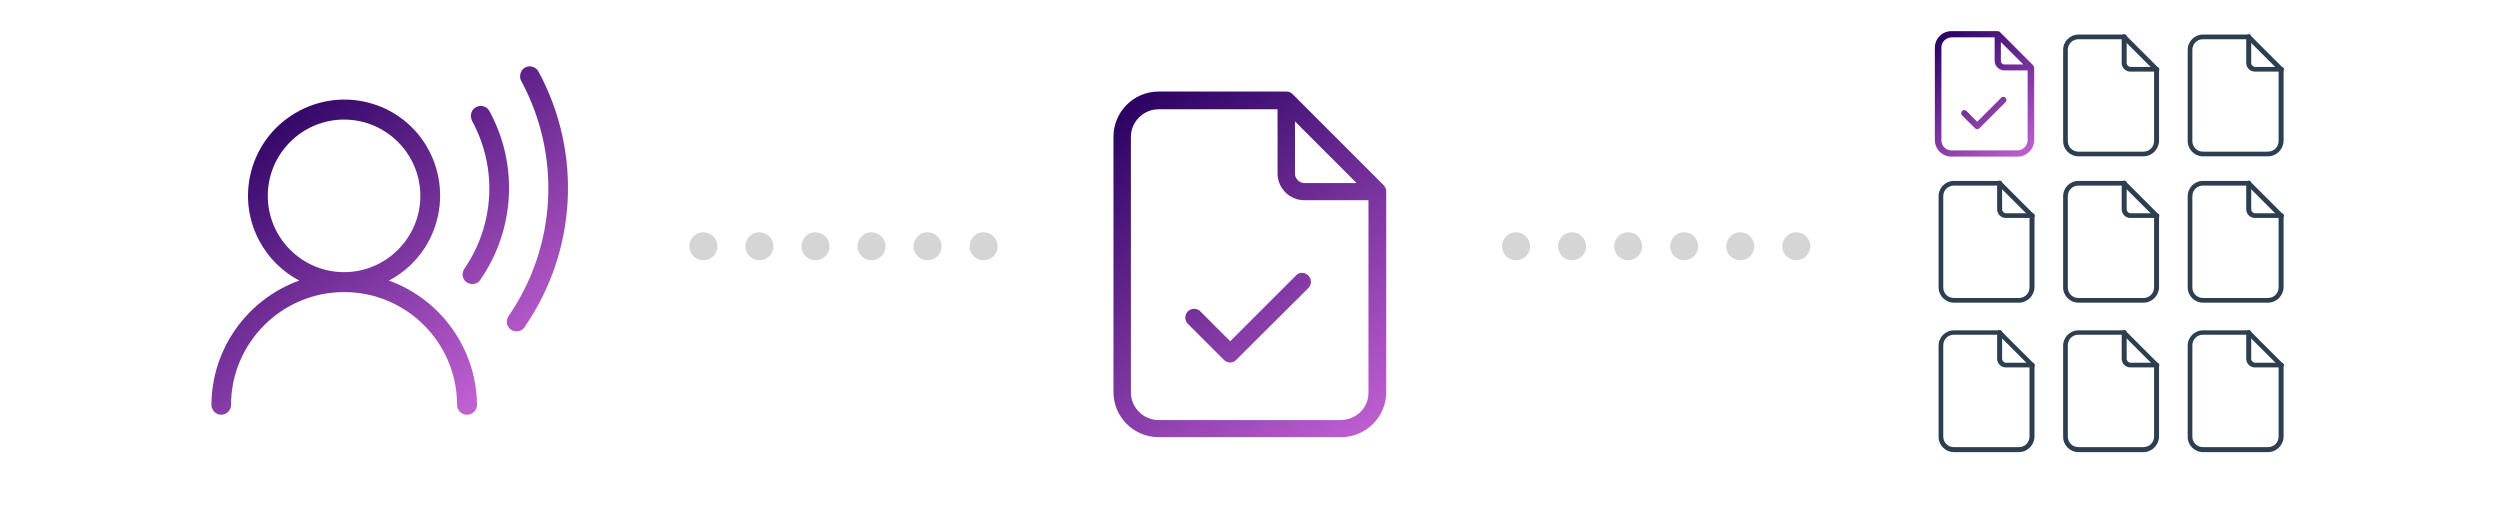 <svg enable-background="new 0 0 802.9 169.9" viewBox="0 0 802.9 169.9" xmlns="http://www.w3.org/2000/svg" xmlns:xlink="http://www.w3.org/1999/xlink"><linearGradient id="a"><stop offset="0" stop-color="#bf5fd0"/><stop offset="1" stop-color="#2d0464"/></linearGradient><linearGradient id="b" gradientUnits="userSpaceOnUse" x1="649.644" x2="622.174" xlink:href="#a" y1="50.853" y2="13.353"/><linearGradient id="c" gradientUnits="userSpaceOnUse" x1="649.428" x2="621.948" xlink:href="#a" y1="51.013" y2="13.513"/><linearGradient id="d" gradientUnits="userSpaceOnUse" x1="137.679" x2="71.909" xlink:href="#a" y1="138.363" y2="46.013"/><linearGradient id="e" gradientUnits="userSpaceOnUse" x1="183.667" x2="117.897" xlink:href="#a" y1="105.617" y2="13.267"/><linearGradient id="f" gradientUnits="userSpaceOnUse" x1="193.011" x2="127.231" xlink:href="#a" y1="98.962" y2="6.612"/><linearGradient id="g" gradientUnits="userSpaceOnUse" x1="435.379" x2="359.699" xlink:href="#a" y1="141.997" y2="38.677"/><linearGradient id="h" gradientUnits="userSpaceOnUse" x1="434.714" x2="359.034" xlink:href="#a" y1="142.486" y2="39.156"/><g fill="#2c3e50"><path d="m692.6 23h-8.4c-1.6 0-2.8-1.3-2.8-2.8v-8.4c0-.4.3-.8.8-.8s.8.3.8.8v8.4c0 .7.6 1.3 1.3 1.3h8.4c.4 0 .8.3.8.8s-.5.7-.9.7z"/><path d="m688.4 50.2h-20.9c-2.7 0-4.9-2.2-4.9-4.9v-29.3c0-2.7 2.2-4.9 4.9-4.9h14.7c.2 0 .4.1.5.2l10.5 10.5c.1.1.2.3.2.5v23c-.1 2.7-2.3 4.9-5 4.9zm-20.9-37.6c-1.9 0-3.4 1.5-3.4 3.4v29.3c0 1.9 1.5 3.4 3.4 3.4h20.9c1.9 0 3.4-1.5 3.4-3.4v-22.7l-10-10z"/><path d="m732.6 23h-8.4c-1.6 0-2.8-1.3-2.8-2.8v-8.4c0-.4.3-.8.8-.8s.8.3.8.8v8.4c0 .7.6 1.3 1.3 1.3h8.4c.4 0 .8.3.8.8s-.5.7-.9.7z"/><path d="m728.4 50.2h-20.9c-2.7 0-4.9-2.2-4.9-4.9v-29.3c0-2.7 2.2-4.9 4.9-4.9h14.7c.2 0 .4.1.5.2l10.5 10.5c.1.1.2.3.2.5v23c-.1 2.7-2.3 4.9-5 4.9zm-20.9-37.6c-1.9 0-3.4 1.5-3.4 3.4v29.3c0 1.9 1.5 3.4 3.4 3.4h20.9c1.9 0 3.4-1.5 3.4-3.4v-22.7l-10-10z"/><path d="m652.6 118h-8.4c-1.6 0-2.8-1.3-2.8-2.8v-8.4c0-.4.3-.8.8-.8s.8.3.8.8v8.4c0 .7.6 1.3 1.3 1.3h8.4c.4 0 .8.3.8.8s-.5.7-.9.7z"/><path d="m648.4 145.2h-20.9c-2.7 0-4.9-2.2-4.9-4.9v-29.3c0-2.7 2.2-4.9 4.9-4.9h14.7c.2 0 .4.1.5.2l10.5 10.5c.1.1.2.3.2.5v23c-.1 2.7-2.3 4.9-5 4.9zm-20.9-37.7c-1.9 0-3.4 1.5-3.4 3.4v29.3c0 1.9 1.5 3.4 3.4 3.4h20.9c1.9 0 3.4-1.5 3.4-3.4v-22.7l-10-10z"/><path d="m692.6 118h-8.4c-1.6 0-2.8-1.3-2.8-2.8v-8.4c0-.4.3-.8.8-.8s.8.3.8.8v8.4c0 .7.6 1.3 1.3 1.3h8.4c.4 0 .8.3.8.8s-.5.7-.9.7z"/><path d="m688.4 145.2h-20.9c-2.7 0-4.9-2.2-4.9-4.9v-29.3c0-2.7 2.2-4.9 4.9-4.9h14.7c.2 0 .4.1.5.2l10.5 10.5c.1.1.2.3.2.5v23c-.1 2.7-2.3 4.9-5 4.9zm-20.9-37.7c-1.9 0-3.4 1.5-3.4 3.4v29.3c0 1.9 1.5 3.4 3.4 3.4h20.9c1.9 0 3.4-1.5 3.4-3.4v-22.7l-10-10z"/><path d="m732.6 118h-8.4c-1.6 0-2.8-1.3-2.8-2.8v-8.4c0-.4.3-.8.8-.8s.8.3.8.8v8.4c0 .7.6 1.3 1.3 1.3h8.4c.4 0 .8.3.8.8s-.5.7-.9.7z"/><path d="m728.4 145.2h-20.9c-2.7 0-4.9-2.2-4.9-4.9v-29.3c0-2.7 2.2-4.9 4.9-4.9h14.7c.2 0 .4.1.5.2l10.5 10.5c.1.1.2.3.2.5v23c-.1 2.7-2.3 4.9-5 4.9zm-20.9-37.7c-1.9 0-3.4 1.5-3.4 3.4v29.3c0 1.9 1.5 3.4 3.4 3.4h20.9c1.9 0 3.4-1.5 3.4-3.4v-22.7l-10-10z"/><path d="m692.6 70h-8.4c-1.6 0-2.8-1.3-2.8-2.8v-8.4c0-.4.3-.8.8-.8s.8.3.8.8v8.4c0 .7.6 1.3 1.3 1.3h8.4c.4 0 .8.3.8.8s-.5.7-.9.7z"/><path d="m688.4 97.2h-20.9c-2.7 0-4.9-2.2-4.9-4.9v-29.3c0-2.7 2.2-4.9 4.9-4.9h14.7c.2 0 .4.1.5.2l10.5 10.5c.1.1.2.3.2.5v23c-.1 2.7-2.3 4.9-5 4.9zm-20.9-37.6c-1.9 0-3.4 1.5-3.4 3.4v29.3c0 1.9 1.5 3.4 3.4 3.4h20.9c1.9 0 3.4-1.5 3.4-3.4v-22.7l-10-10z"/><path d="m652.6 70h-8.4c-1.6 0-2.8-1.3-2.8-2.8v-8.4c0-.4.3-.8.8-.8s.8.3.8.8v8.4c0 .7.6 1.3 1.3 1.3h8.4c.4 0 .8.3.8.8s-.5.7-.9.7z"/><path d="m648.4 97.2h-20.9c-2.7 0-4.9-2.2-4.9-4.9v-29.3c0-2.7 2.2-4.9 4.9-4.9h14.7c.2 0 .4.1.5.2l10.5 10.5c.1.1.2.3.2.5v23c-.1 2.7-2.3 4.9-5 4.9zm-20.9-37.6c-1.9 0-3.4 1.5-3.4 3.4v29.3c0 1.9 1.5 3.4 3.4 3.4h20.9c1.9 0 3.4-1.5 3.4-3.4v-22.7l-10-10z"/><path d="m732.6 70h-8.4c-1.6 0-2.8-1.3-2.8-2.8v-8.4c0-.4.3-.8.8-.8s.8.3.8.8v8.4c0 .7.6 1.3 1.3 1.3h8.4c.4 0 .8.3.8.8s-.5.7-.9.7z"/><path d="m728.4 97.2h-20.9c-2.7 0-4.9-2.2-4.9-4.9v-29.3c0-2.7 2.2-4.9 4.9-4.9h14.7c.2 0 .4.1.5.2l10.5 10.5c.1.1.2.3.2.5v23c-.1 2.7-2.3 4.9-5 4.9zm-20.9-37.6c-1.9 0-3.4 1.5-3.4 3.4v29.3c0 1.9 1.5 3.4 3.4 3.4h20.9c1.9 0 3.4-1.5 3.4-3.4v-22.7l-10-10z"/></g><circle cx="225.9" cy="79.1" fill="#d5d5d5" r="4.5"/><circle cx="243.9" cy="79.1" fill="#d5d5d5" r="4.5"/><circle cx="261.9" cy="79.1" fill="#d5d5d5" r="4.5"/><circle cx="279.9" cy="79.1" fill="#d5d5d5" r="4.5"/><circle cx="297.9" cy="79.1" fill="#d5d5d5" r="4.5"/><circle cx="315.9" cy="79.1" fill="#d5d5d5" r="4.5"/><circle cx="486.9" cy="79.1" fill="#d5d5d5" r="4.5"/><circle cx="504.9" cy="79.1" fill="#d5d5d5" r="4.5"/><circle cx="522.9" cy="79.1" fill="#d5d5d5" r="4.5"/><circle cx="540.9" cy="79.1" fill="#d5d5d5" r="4.5"/><circle cx="558.9" cy="79.1" fill="#d5d5d5" r="4.5"/><circle cx="576.9" cy="79.1" fill="#d5d5d5" r="4.5"/><path d="m652.9 20.9-10.6-10.6c-.2-.2-.4-.3-.7-.3h-14.9c-2.9 0-5.3 2.4-5.3 5.3v29.7c0 2.9 2.4 5.3 5.3 5.3h21.3c2.9 0 5.3-2.4 5.3-5.3v-23.4c-.1-.2-.2-.5-.4-.7zm-10.3-7.4 7.2 7.2h-6.1c-.6 0-1.1-.5-1.1-1.1zm5.4 34.8h-21.3c-1.8 0-3.2-1.5-3.2-3.2v-29.8c0-1.8 1.4-3.2 3.2-3.3h13.9v7.5c0 1.7 1.4 3.1 3.1 3.1h7.5v22.4c0 1.8-1.4 3.2-3.2 3.3z" fill="url(#b)"/><path d="m642.7 31.4-7.7 7.7-3.5-3.5c-.4-.4-1-.3-1.4.1-.3.4-.3.9 0 1.3l4.2 4.2c.4.4 1 .4 1.4 0l8.4-8.4c.4-.4.4-1 0-1.4s-1-.4-1.4-0z" fill="url(#c)"/><path d="m124.9 90.1c15.1-7.9 20.8-26.6 12.9-41.7s-26.6-20.8-41.7-12.8-20.8 26.6-12.9 41.6c2.9 5.5 7.4 10 12.9 12.9-16.8 6.1-28.1 22-28.2 39.9 0 1.7 1.4 3.2 3.1 3.2 1.7 0 3.2-1.4 3.2-3.1 0-20 16.3-36.3 36.3-36.3s36.3 16.2 36.3 36.3c0 1.7 1.4 3.1 3.2 3.1 1.7 0 3.2-1.4 3.2-3.2-.2-17.9-11.5-33.8-28.3-39.9zm-38.9-27.2c0-13.5 11-24.5 24.5-24.5s24.5 11 24.5 24.5-11 24.5-24.5 24.5-24.5-11-24.5-24.5z" fill="url(#d)"/><path d="m157.3 35.9c-.7-1.6-2.6-2.3-4.2-1.6s-2.3 2.6-1.6 4.2c0 .1.1.2.1.3s0 .1.1.2c8.1 15 7.1 33.2-2.5 47.2-1 1.4-.8 3.4.6 4.4s3.4.8 4.4-.6c0-.1.1-.1.1-.2 11.1-16.1 12.2-36.9 3-53.9z" fill="url(#e)"/><path d="m173 23.1c-.8-1.6-2.7-2.2-4.2-1.5s-2.2 2.7-1.5 4.2c0 .1.1.1.1.2 12.9 23.9 11.4 53-4 75.4-1 1.4-.8 3.4.6 4.4s3.4.8 4.4-.6c0-.1.1-.1.1-.2 16.8-24.3 18.5-56 4.5-81.9z" fill="url(#f)"/><path d="m444.4 59.5-29.3-29.3c-.5-.5-1.2-.8-2-.8h-41c-8 0-14.5 6.5-14.5 14.5v82c0 8 6.5 14.5 14.5 14.5h58.6c8 0 14.5-6.5 14.5-14.5v-64.4c0-.7-.3-1.4-.8-2zm-28.5-20.5 19.8 19.8h-16.7c-1.7 0-3.1-1.4-3.1-3zm14.8 95.9h-58.6c-4.9 0-8.9-4-8.9-8.9v-82c0-4.9 4-8.9 8.9-8.9h38.2v20.6c0 4.8 3.9 8.6 8.6 8.6h20.6v61.7c.1 4.9-3.9 8.8-8.8 8.9z" fill="url(#g)"/><path d="m416.3 88.4-21.2 21.2-9.6-9.6c-1.1-1.1-2.9-1.1-4 0s-1.1 2.9 0 4l11.6 11.6c1.1 1.1 2.9 1.1 3.9 0l23.2-23.1c1.1-1.1 1.1-2.9 0-4s-2.9-1.2-3.9-.1z" fill="url(#h)"/></svg>
